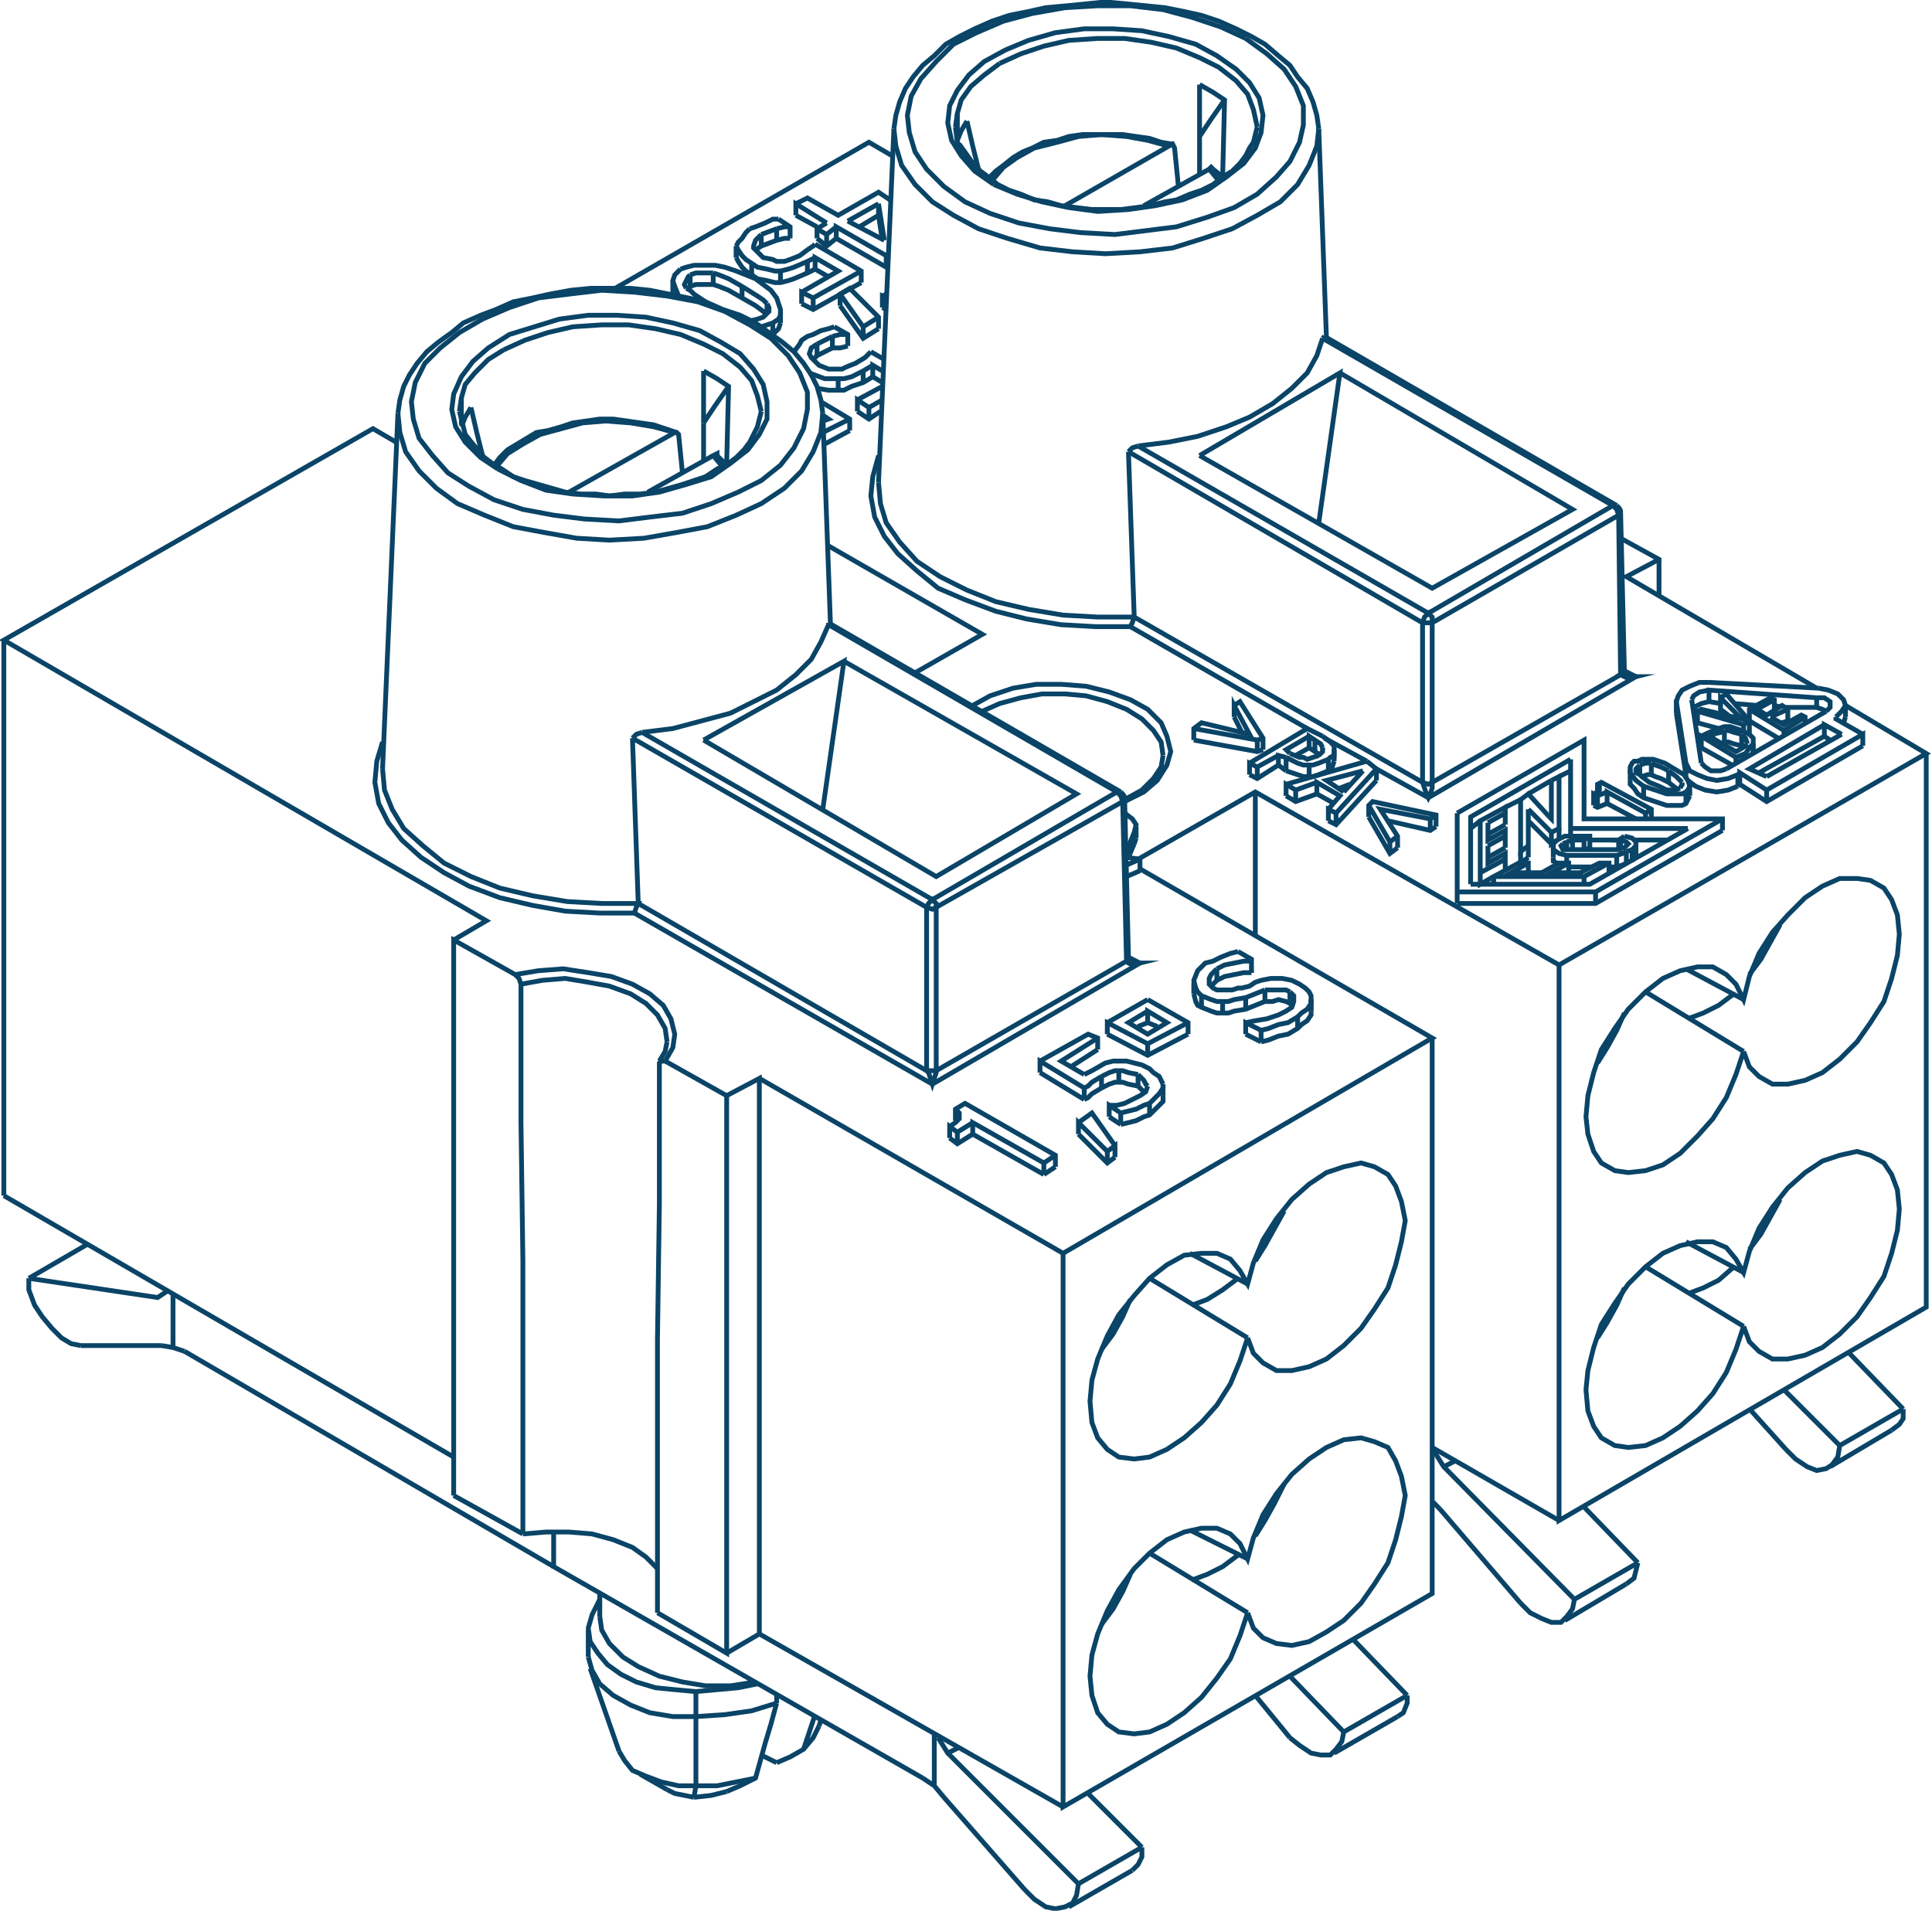 <svg version="1.1" id="Ebene_1" xmlns="http://www.w3.org/2000/svg" x="0" y="0" viewBox="0 0 100.5 99.4" xml:space="preserve"><style>.st0{fill:none;stroke:#0a4467;stroke-width:.25;stroke-miterlimit:10}</style><path class="st0" d="M86.3 31v-1.9l-2-1.1M27.2 79.8l-3.6-2m3.2-27.1.2.2.1.3v7.2l.1 7.2v14.2m-3.6-2V48.9l3.2 1.8m7.8 4.5 3.2 1.8v29l-3.6-2.1"/><path class="st0" d="M34.2 83.9V69.7l.1-7.1v-7.3l.1-.1h.2M37.8 86l1.7-1V56.1l-1.7.9m6.4-34.6-1.3.7M60.5 57v.3l-.2.2-.2.2-.3.3-.3.1-.4.2-.4.1-.4.1m0 0-.6-.4m1.8-1.3-.3-.3-.5-.1-.3-.1H58l-.3.1-.4.2-.5.3-.2.2-.2.1m0 0-2.3-1.4m3-1.2-1.4.9m-1.4 5.6L50.6 59l-.8.5-.4-.3m.4-.9h-.1m5.2 2.4-.6.4m3.7-.9-.4.3-1.5-1.5m9.5-4.8-.8-.4m2.4-1.5-.1-.1-.2-.1-.4-.1-.3.1h-.4l-.5.2-.5.2-.6.1-.3.1h-.6l-.3-.1-.5-.2-.2-.1-.1-.2-.1-.4m3-1.2v.1m0 0h-.4l-.5.1-.5.1-.4.2-.3.3m2.6 2.9.4-.1.5-.2.5-.1.5-.3.2-.2.3-.2.2-.3v-.2m6.1-11.1 10.8-6.3-.6-.3m-25.7-2.3 9.2 5.3m.9.5 2.2 1.2m.5.4 2.7 1.5M45.7 23.7l-.3 1.1-.1 1 .2 1.1.5 1 .7.9 1 .9 1.1.9 1.4.6 1.6.6 1.6.4 1.8.3 1.8.1h1.8m-.3 9.1 1-.5.7-.6.5-.8.2-.7-.2-.8-.3-.7-.7-.7-.9-.5-1.1-.4-1.2-.3-1.3-.1h-1.3l-1.2.2-1.2.4-.9.5m11.2 17.1-2.1 1.1-2.1-1.1M41.1 12.4h-.3l-.4.1-.8.3-.3.2m5.5 1.7-2.5 1.4-.6-.3m1.4-1.4-.7-.4m0 0-.4.2-.7.3-.3.1-.4.1h-.3l-.4-.1-.5-.1-.3-.2-.3-.2-.2-.2-.2-.3-.1-.2m4.2-1.6-1.1-.6m4.7 2.6v.1l-2.6-1.5-.5.4-.5-.4m-1.9 4.4-.1.3-.3.3M35 15.3v-.1m9.1 2.8-.4.1h-.4l-.8.4-.2.2m3.5 2.7-.6.4-.6-.4m1.3-1.5-.5-.3m0 0-.5.3-.6.2-.4.2h-.8l-.6-.1m3.6-4.1-.2-.1m-.2 1.1-.8.5-1.2-1.7m53.2 22.9-5 2.9-1.4-.9-.1.1m0 0-.5.2-.6.1-.6-.1-.5-.2-.4-.3m-.1-.1v-.2m0 0-.5-3.2m0 0V37m8.8.3-.1.3m-6.3 5.6L83 47h-7.2m12.1-5.6-.1.2-.1.2-.2.1h-.8l-.6-.2-.6-.2-.3-.2-.2-.3-.2-.2v-.2m.3 2-1.5-.8-.5.2-.2-.1M33 47.5l15.5 8.9 10.8-6.3-.6-.3M19.9 38.6l-.3 1-.1 1.1.2 1.1.5 1 .7.9 1 .9 1.2.8 1.3.7 1.6.6 1.7.4 1.7.3 1.8.1H33m26.1-3.9-.1.3m0 0-.3.7m.6.7-.7.3M74.7 43l-.3.2-2.2-.5m.5 1.4-.4.3-1.1-1.9m-3.1-2.1h-.3l-.3-.1-.6-.2m0 0-.4-.3-1.1.7-.4-.2m4.4-.7-.1.3-.2.2-.5.2-.3.1h-.2m-3.5-2.3-.4-.8m1.5 1.7-.3.1-3.3-.6m9.5 2.1-2.1 2.3-.4-.2m.3-.9-.9-.5-1.1.4-.5-.3M46.4 8.1l-1.2-.7L32 15m11.1 13.4 8 4.6-3.5 2"/><path class="st0" d="m20.6 23-1.2-.7-19.2 11 25.1 14.6-1.7 1m11 6.3.4-.7.1-.7-.2-.8-.4-.7-.7-.6-.9-.5-1.1-.4-1.2-.2-1.3-.2-1.3.1-1.2.2m12.7 5.4 15.8 9.1L74.5 54l-15.2-8.8m-.1-.5 6.1-3.5 15.8 9 19.1-11-4.2-2.5m-1.5-.9L84.6 30l1.7-.9M49.8 5.9v1.3M52 3.3l1.1-.5 1.2-.4 1.3-.3 1.5-.1h1.4l1.4.2 1.3.3 1.2.5 1 .5.9.7.6.7.3.8.2.9"/><path class="st0" d="m49.7 6.6.1-.7.2-.7.5-.7.7-.6.8-.6m-2.2 4 .2-.5.3-.5m12.1-1.9.7.4.6.4-.1 4M24 20.7v1.4m2.2-3.9 1.1-.5 1.2-.4 1.3-.3 1.5-.1h1.4l1.4.2 1.3.3 1.2.5 1 .5.9.7.6.7.3.8.2.8m-15.7 0 .1-.7.2-.7.5-.6.7-.7.8-.5m-2.2 4 .2-.5.3-.5"/><path class="st0" d="m36.6 19.3.7.4.6.4-.1 4M1.5 66.5v.6l.3.8.4.6.5.6.5.5.5.3.5.1m0 0h4.2m.6.1-.6-.1m.6.1v-2.8m-.2-.2-.6.4-6.7-1m77.6 16.9.5.5.6.3.5.2h.5l.3-.3.3-.4.1-.5m0 0-6.8-6.9-.5-.8m.3 3-.4-.4m.4.4 4.2 4.9M53.3 98.3l.5.5.6.4.5.1.5-.1.4-.2.2-.4.1-.6m0 0-6.8-6.8-.5-.8m-.2 2.5v-2.7m.5 3.3-.5-.6m.5.6 4.2 4.8m39.6-22.9.5.5.6.4.5.2.5-.1.3-.2.3-.4.1-.6m0 0-2.9-2.9m-1.7 1.1 1.8 2m-25.8 15 .5.4.6.4.5.1h.5l.3-.3.3-.4.1-.5m0 0-2.8-2.9m-1.8 1 1.8 2.2m-18.5 2.5-.6-.4M9.6 70.3l-.6-.2m-4.4-5.4-3.1 1.8M99 73.3v.5l-.2.3-.4.3m-2.7.8 3.3-1.9M73.2 88.2v.4l-.2.5-.3.2m-2.8.8 3.3-1.9m12-6.9-.1.4-.1.4-.4.3m-2.7.8 3.3-1.9M59.4 96.1v.5l-.2.4-.3.3m-2.8.7 3.3-1.9M48 92.5l-19.2-11v-1.8m41.1-38.5-.9-.6 1.9-.5m-.7.7-.5.2m1.2-.9-1 1.1m1.2-1.6.5.4v.6"/><path class="st0" d="m71.6 40-2.1 2.3v.6m0-.6-.4-.2v.6"/><path class="st0" d="m69.1 42.1.6-.7-1.2-.7v.6"/><path class="st0" d="m68.5 40.7-1.1.4v.6m0-.6-.5-.3v.6m0-.6 4.2-1.2m-9-1.1v-.6l.4-.3 2.5.6-.8-1.5v.6m0-.6.3-.2 1.2 1.9v.6"/><path class="st0" d="m65.7 38.4-.3.1v.6m0-.6-3.3-.6m6.5 1.4-.3.1-.3.1-.2-.1h-.2l-.5-.2"/><path class="st0" d="m67.1 39.2-.2-.2 1.2-.7m.3.2-.3-.2v.6l-.7.4m1-.8v.6l-.3-.2m.3-.4.3.2.1.2m-.1.4-.3-.2m.4-.1v-.1"/><path class="st0" d="M68.8 38.9v.2l-.2.2m-.5.5h-.3l-.3-.1-.6-.3m0 .7v-.7m1.2 1v-.6m-1.2-.4-.4-.1v.5m0-.5-1.1.6v.6m0-.6-.4-.2v.6m0-.6 3-1.8.8.4m0 0 .4.3.2.2v.5l-.2.1-.1.1m0 .6v-.6m0 0-.5.2-.3.1h-.2m3.1 2.7v-.6l.2-.2 3.3.7v.6"/><path class="st0" d="m74.7 42.4-.3.2v.6m0-.6-2.6-.5.9 1.4v.6"/><path class="st0" d="m72.7 43.5-.4.3v.6m0-.6-1.1-1.9m-12.7.4.4.3.2.3-.1.4m0 .6v-.6l-.4 1m0 .3.7.1v.6m0-.6-.7.3M31.2 84.1l.1.7.4.7.7.7.8.5 1.1.5 1.2.3 1.2.2H38l1.3-.2"/><path class="st0" d="m39.4 87.6-1 .2-1.1.1-1.1.1-1.1-.1-1-.1-1-.3-.8-.4-.7-.5-.5-.6-.4-.6-.1-.7.2-.7.4-.8m9.2 5.4v-.5m-2.6 5.1.7-.3.8-.4.5-1.8.3-1 .3-1.1m2.2 1.2-.3.6-.5.6-.7.4-.7.3m0 0-.8-.4m-3.5 2.2.1-.6m0 0h-.9l-.9-.2-.8-.3-.7-.3-.4-.5-.3-.5m2.5 2 .4.2.5.1.5.1"/><path class="st0" d="m39.3 92.5-1 .2-1 .2h-1.1m-.1.6.9-.1.8-.2m-1.6-3.9V88m4.2.6-1.3.4-1.4.2-1.5.1H35l-1.2-.2-1-.4-.9-.5-.7-.6-.4-.7-.2-.7m54.6-4.9-2.8-2.9m-23 17.7-2.8-2.8m42.4-20-2.8-2.9m-23 17.8-2.8-2.9m-60.8-15 19.2 11.2m21.1 9.4-.6.3M75.7 76l-.6.3m9.4-9.3-.4.9-.5.9-.5.8m9.5-7.2-.5.9-.5.9-.6.8m-.8.9-.8.7-.8.4-.8.3m4.8-19.2-.5.9-.5.9-.6.8m-.8 1-.8.6-.8.4-.8.3"/><path class="st0" d="M81.1 50.2v28.9L100.2 68V39.2"/><path class="st0" d="m90.7 54.7-.4 1.2-.5 1.2-.7 1.1-.8.9-.9.9-.9.6-.9.3-.9.1-.7-.1-.7-.4-.4-.6-.3-.9-.1-.9.1-1.1.3-1.2.4-1.2.7-1.1.7-1 .9-.9.9-.7.9-.4.9-.2h.8l.7.4.5.5.4.8.3-1.2.5-1.2.7-1.1.8-.9.9-.9.9-.6.9-.4h.9l.7.1.7.4.4.6.3.8.1 1-.1 1.1-.3 1.2-.4 1.2-.7 1.1-.7 1-.9.9-.9.7-.9.4-.9.2h-.8l-.7-.4-.5-.5-.3-.8m0 14.3-.4 1.2-.5 1.2-.7 1.1-.8.9-.9.8-.9.6-.9.4-.9.1-.7-.1-.7-.4-.4-.6-.3-.8-.1-1.1.1-1 .3-1.2.4-1.2.7-1.1.7-1 .9-.9.9-.7.9-.4.9-.2h.8l.7.3.5.6.4.7.3-1.1.5-1.2.7-1.1.8-1 .9-.8.9-.6.9-.3.9-.2.7.2.7.4.4.6.3.8.1 1-.1 1.1-.3 1.2-.4 1.2-.7 1.1-.7 1-.9.9-.9.7-.9.4-.9.2h-.8l-.7-.4-.5-.5-.3-.8"/><path class="st0" d="m84.5 52.7-.4.9-.5.9-.5.8m7.6-.6-5.1-3.1m2.1-1.2 3 1.6M58.8 81.9l-.4.9-.5.9-.6.8m9.5-7.3-.5 1-.5.9-.5.8m-.9 1-.8.6-.8.4-.8.3M66.8 63l-.5.9-.5.9-.5.8m-.9.9-.8.6-.8.5-.8.3"/><path class="st0" d="M55.3 65.2V94l19.2-11.1V54"/><path class="st0" d="m64.9 69.6-.4 1.2L64 72l-.7 1.1-.8.9-.9.8-.9.6-.9.4-.8.1-.8-.1-.6-.4-.5-.6-.3-.8-.1-1.1.1-1.1.3-1.1.5-1.2.6-1.1.8-1 .8-.9.9-.7.9-.5.9-.1h.8l.7.3.5.6.4.7.3-1.1.5-1.2.7-1.1.8-1 .9-.8.9-.6.9-.3.9-.2.7.2.7.4.4.6.3.8.2 1-.2 1.1-.3 1.2-.4 1.2-.7 1.1-.7 1-.9.9-.9.7-.9.4-.9.2h-.8l-.7-.4-.5-.5-.3-.8m0 14.3-.4 1.2-.5 1.2-.7 1-.8 1-.9.8-.9.6-.9.4-.8.1-.8-.1-.6-.4-.5-.6-.3-.9-.1-1 .1-1.1.3-1.1.5-1.2.6-1.1.8-1.1.8-.8.9-.7.9-.4.9-.2h.8l.7.3.5.5.4.8.3-1.1.5-1.2.7-1.1.8-1 .9-.8.9-.6.9-.4.9-.1.7.2.7.3.4.7.3.8.2 1-.2 1.1-.3 1.2-.4 1.2-.7 1.1-.7 1-.9.9-.9.6-.9.5-.9.2-.8-.1-.7-.3-.5-.5-.3-.8"/><path class="st0" d="m58.8 67.6-.4.9-.5.9-.6.8m7.6-.6-5.1-3.1m2.1-1.3 3 1.6m15.7-24.3.1.1v-.1m0 0v-1.9m-1.2 2.1v-.6m0 0v2.5"/><path class="st0" d="m79.5 42.1 1.2 1.2.4-.2v-2.7l-.4.2"/><path class="st0" d="m80.6 42.5-1.1-1.2-.4.3v2.7l.4-.3m1.7-.4.2-.1h.4"/><path class="st0" d="M81.8 43.5h.9v.6m-1.7-.4.2-.1m.3.9-.4-.1-.3-.2v-.3l.2-.2m3.1.8h-2.6m3.1-.2-.2.1-.3.1m.8-.3-.3.1m-.1-.8.4.1.2.2v.2l-.2.2m-.6-.5h-.1l.3-.2"/><path class="st0" d="m84.6 44 .1-.1-.1-.1-.3-.1m.1.5.2-.2m-.5.2h.3m-2.9 0h2.6m-2.8-.3-.1.1.1.2h.2m0-.4-.2.1m.5-.2-.3.1m1.2-.3-.3.2h-.6v.5m-.3-.4v.4m-.2 0v-.3m3.6.3v.6m.2-.3-.1.1-.1.2m-.3.1v-.6m-.3-.6v.5m-.1 0v-.5m-.1.8v.6m.5-.2-.2.1-.3.1m-2.6-.2v-.4m2.6.6h-.4m-.8 0h-1.3m-.6-.2-.2-.1v-.2M77.7 46v-.4l1.3-.7h.5v.5"/><path class="st0" d="m79.5 44.9-.9.5h1.6l.9-.5h.5v.5"/><path class="st0" d="m81.6 44.9-.9.5h1.5l1-.5h.5v.6"/><path class="st0" d="m83.7 44.9-1.3.7v.4m0-.4h-4.7m-.3-2.8v.9l.9-.5v.9m0-.6-.9.5m.9.1-.9.5m0-.6v.9l.9-.5v.9"/><path class="st0" d="m78.3 44.7-1.3.7v.6l.7-.4m-.7-.2v-2.7l1.3-.7v.9m0-.6-.9.5m.9.1-.9.5m3.7.3v-.6m-.1.6-.3.2v-.6m0 .6-1.2-1.2m0 1.9-.4.3v-.6m3.3-.1v-.5m.3.4-.2.1m8.5-6.7v-.6l1.1-.6.2.1v.6"/><path class="st0" d="m92.3 36.4-.9.5.5.3.8-.5.3.2v.6m0-.6-.9.4m.9.2-.3.1"/><path class="st0" d="m92.1 37.3.7.4.9-.5.2.1v.3"/><path class="st0" d="m93.9 37.3-1.1.7v.3m0-.3L91 36.9m1.5 1.5-1.5-.9m-.4.7.2.2.1.3m-.3.1v-.6m.1.7-.1-.1m.3-.1-.1.1-.3.2m0 0-.2.1-1.4-.8.2-.1v.2m0-.2.4-.1.2-.1m0 .6-.2.1m.2-.1V38m0 0h.2l.3.1.4.1"/><path class="st0" d="m90.6 38.8-.4-.1-.3-.1h-.2m1.5.1-.2.2-.2.3m0 .2v-.2m.4 0v-.5m-.4.5-.5.2v.3m0-.3-1.8-1.1v.6l1.6.9m-1.6-1.5.4-.2m0 0 .5-.2.3-.1h.3l.3.1.3.1.2.1.2.1.2.2v.3m-.2-1.2-.3.2v.3"/><path class="st0" d="M91 37.5v.6l-.1.1m-.2-.5-2.4-.7v.6l1.1.3m-1.1-.9.2-.1 2.1.5-1.1-1.1v.6l.4.3m-.4-.9.3-.2 1.2 1.4m3.5-.7h-1.7m-.1 0-.4-.1m-.9 0-1.2-.1m-.7 0-.6-.1m0 0-.4.1-.2.1-.2.1m6.9.2-.2-.1-.3-.1m-8.9 5.8v-.3l-2-1.1v.6m0-.6-.5.2v.6m0-.6-.2-.1v.6m0-.6.2-.1.1-.1v-.2l-.1-.1"/><path class="st0" d="M83.1 41.2v-.4l.2-.1 2.6 1.4v.5m0-.5-.3.2m1.9-1.6v.1l-.1.2m.1-.1v-.2m-.1.3-.3.1h-.4l-.2-.1-.2-.1-.5-.2-.4-.3-.1-.1-.2-.1V40l.2-.2m0 .5v-.5m0 0 .3-.1h.3"/><path class="st0" d="M85.9 40.3h-.2l-.3.1m.5-.1v-.6m0 0 .2.1.3.1.4.2"/><path class="st0" d="m86.8 40.7-.4-.2-.3-.1-.2-.1m.9.4v-.6m0 0 .4.3.2.2.1.1m-.2.4-.5-.4m.9.5-.2.1h-.8l-.6-.2-.6-.2m0 .6v-.6m2.2.9v-.6"/><path class="st0" d="m85.5 40.9-.4-.3-.3-.4v-.3l.1-.2.1-.1h.2l.2-.1h.6l.6.2.5.3.5.3.2.3.1.3-.1.2-.1.1M76.5 46v-3.5l5.2-3m0 .6-.6.3m-.4.2-1.2.7m-.4.3-.8.4m-1.3.7-.5.4m5.2-3.6v4m0-.4h6.1m-1 .6H85m-.8 0h-1.5m5.1-.6L82.7 46h-6.2"/><path class="st0" d="m75.8 42.3 6.6-3.8v4.1h7.2v.6"/><path class="st0" d="M89.6 42.6 83 46.4v.6m0-.6h-7.2v.6m0-.6v-4.1m13.1-5.8v-.6l5.6.4v.5m0-.5h.4l.3.2v.3l-.2.2m0 0-5.2 3m0 0-.3.1H89l-.3-.2-.2-.2m0 0-.5-3.3m0 0 .1-.2.3-.2.5-.1m3 4.5L91 40l3.9-2.3"/><path class="st0" d="m95.8 38.2-.9-.5v.6l-3.4 1.9m3.7-1.7-.3-.2m.9-.1-3.9 2.2m5-1.6v-.6l-5 2.9v.6"/><path class="st0" d="m91.9 41.1-1.4-.9v.6m0-.6-.1.1v.6m0-.6-.5.2-.6.1-.5-.1-.5-.2-.4-.2-.2-.4m0 .6v-.6l-.5-3.2v.6m0-.6.1-.3.2-.3.4-.2.5-.2h.5m0 0 5.7.3m0 0 .5.1.5.2.3.3.1.3-.2.3-.3.3m0 .1v-.1.1l1.4.8M42.8 21.6l.3.2-.3.1m-.1-1 1.5.9v.6m0-.6-1.4.7m.9-6.6v-.6l.5-.3 1.5 1.5v.6"/><path class="st0" d="m45.7 16.5-.8.5v.6m0-.6-1.2-1.7m2.4.2-.2-.1v.6m0-.6.2-.1m-4.8 3 .3-.4.1-.2.3-.2.3-.1.4-.2.4-.1.3-.1m0 0 .7.4v.6m0-.6v.6"/><path class="st0" d="M44.1 17.4h-.4l-.4.1m0 .6v-.6m0 0-.8.4m0 .6v-.6m0 0-.3.2-.1.3.1.2.1.1.3.3.5.2h.7l.2-.1.5-.2.5-.3.2-.2.1-.1m0 0 .7.4m-.1 2.1-.7.4v.6m0-.6-.6-.4v.6m0-.6 1.3-.7m0-.8-.5-.3v.6m0-.6-.5.3m0 .6v-.6m0 0-.6.3-.4.1h-.3m0 .6v-.6m0 0h-.7l-.8-.3M35.7 15l-.1-.2.1-.2.1-.2.1-.1m0 .6-.1.1m.1-.1v-.6m0 0 .3-.1h.9m0 .6h-.9l-.3.1m1.2-.1v-.6m0 0 .3.1.5.2.7.4m0 .6-.7-.4-.5-.2-.3-.1m1.5.7v-.6m0 0 .8.5.3.2.2.2m0 .6-.2-.2-.4-.3-.7-.4m1.3.8v-.5"/><path class="st0" d="m39.9 15.8.1.2v.2l-.1.1-.2.2-.3.1-.4.1m-2.3-1-.6-.4-.2-.2-.2-.1"/><path class="st0" d="m35.4 14 .3-.1.4-.1h1.1l.5.1.6.2.5.2.5.2.4.3.4.3.3.4.1.3.1.3v.3l-.1.2-.3.2m0 .6v-.6m0 0-.3.1-.3.1m-4.3-1.6-.2-.5-.1-.3.1-.3.3-.3m8.7-2.5 1.6-.9m.3 1.9-.3-1.9v.6l-1 .6m1.2.7-.2-1.3m.3 1.3-1.9-1m-1.1.1-1.6-1v.6m0-.6.6-.3 1.6.9 2.1-1.2.6.4m-.1 2.8-.1.1v.6"/><path class="st0" d="m46.1 13.3-2.6-1.5v.6m0-.6-.5.4v.6m0-.6-.5-.3v.5m0-.5.5-.3m-4.7 1.2.1-.2.2-.2.2-.3.2-.2m-.7 1.5v-.6m.7-.9.3-.1.5-.2.4-.2h.3m0 0 .6.4v.6m0-.6v.6"/><path class="st0" d="M41.1 11.8h-.3l-.4.1m0 .6v-.6m0 0-.8.3m0 .6v-.6m0 0-.3.3-.1.3v.1l.1.1.4.4.5.1.2.1h.4l.3-.1.5-.2.4-.3.3-.2.1-.1m0 0 2.4 1.4v.6"/><path class="st0" d="m44.8 14.1-2.5 1.4v.6m0-.6-.6-.3v.6m0-.6 1.9-1.1-1.2-.7v.6m0-.6-.4.2m0 .6v-.6m0 0-.7.3-.3.1-.4.1m0 .6v-.6m0 0h-.3l-.4-.1-.5-.1-.3-.2m0 .6v-.6m0 0-.3-.2-.2-.2-.2-.3-.1-.2m21.9 40.6-.5-.2v-.6l1 .6-1 .6-1-.6 1-.6m0 .6-.5.2m.5-1.4 2.1 1.2v.6"/><path class="st0" d="m61.8 53.2-2.1 1.1v.6m0-.6-2.1-1.1v.6m0-.6 2.1-1.2m.8 4.4v.2l-.2.3-.2.2-.3.3m0 .6v-.6m0 0-.3.1-.4.2-.4.1-.4.1m0 .6v-.6l-.6-.4v.6m0-.6h.4l.4-.1.8-.4.3-.2.1-.3m0 0-.1-.1-.1-.2-.3-.3m0 .6v-.6m0 0-.5-.1-.3-.1h-.2m0 .6v-.6m0 0H58l-.3.1-.4.2m0 .6V56m0 0-.5.3-.2.2-.2.1m0 .6v-.6l-2.3-1.4v.6m0-.6 2.5-1.4.5.2v.6"/><path class="st0" d="m57.1 54-1.9 1.2 1.2.7"/><path class="st0" d="m56.4 55.9.4-.2.7-.4.4-.1h.7l.4.1.4.1.4.2.2.2.3.2.1.2.1.2m-6.2 4.7v-.6l-3.7-2.1v.6m0-.6-.8.5v.6m0-.6-.4-.3v.6m0-.6.3-.2.2-.2v-.3l-.2-.2"/><path class="st0" d="M49.7 58.3v-.6l.5-.3 4.7 2.7v.6m0-.6-.6.4m3.7-.3v-.6l-.4.3v.6m0-.6-1.5-1.5v.6m0-.6.7-.5 1.2 1.7m7.6-5.4v-.6l-.8-.4v.6m0-.6.5-.1.6-.1.6-.2.4-.2.3-.2.1-.3v-.3l-.2-.2m0 .6v-.6"/><path class="st0" d="m67.1 51.6-.2-.1h-1.1m0 .6v-.6m0 0-.5.2-.5.2m0 .6v-.6m0 0-.6.1-.3.1h-.3m0 .6v-.6m0 0h-.3L63 52l-.5-.2m0 .6v-.6m0 0-.2-.2-.1-.2-.1-.4.2-.5.2-.2.2-.2.4-.1.4-.2.5-.2.4-.1m0 0 .7.4v.6m0-.6v.7"/><path class="st0" d="M65.1 50h-.4l-.5.1-.5.1-.4.2m0 .6v-.6"/><path class="st0" d="m63.3 50.4-.3.3-.1.2v.3l.2.2.2.1h.8l.3-.1h.2l.4-.1.3-.2.3-.1.5-.1h.6l.5.1.4.2.3.2.2.2.1.2v.2m0 .6V52"/><path class="st0" d="M68.2 52v.2l-.2.3-.3.2-.2.2m0 .6v-.6m0 0-.5.3-.5.1-.5.2-.4.1m8.9 21.7 6.6 3.8M39.5 85l15.8 9M27.2 79.8l1.2-.1h1.2l1.2.1 1.1.3 1 .4.7.5.6.6M.2 62.2l23.4 13.6m3.5-24.6 1.1-.2 1.2-.1 1.2.2 1.1.2 1.1.4.8.5.6.6.4.7.1.7m30.6-5.5v-7.5M51.1 37l.9-.4 1.1-.3 1.1-.2h1.2l1.1.1 1.1.3 1 .4.8.5.6.6.4.6.1.7M.2 62.2V33.3m25.7-8.9 1.2.6 1.3.5 1.4.2 1.6.1h1.5l1.4-.2 1.4-.4 1.3-.4 1-.7.9-.7.6-.8.4-.8v-.9l-.2-.9-.5-.8-.7-.8-1-.6-1.1-.6-1.4-.4-1.4-.3-1.5-.1h-1.5l-1.5.2-1.3.4-1.3.4-1.1.7-.8.7-.6.8-.4.9-.1.8.2.9.5.8.8.8.9.6"/><path class="st0" d="m39 16.9 1.1.7.9.9.6.9.4 1v.9l-.2 1-.5 1-.7.9-1 .8-1.2.6-1.4.6-1.5.5-1.7.2-1.6.2-1.8-.1-1.6-.2-1.6-.3-1.5-.5-1.3-.7-1.1-.7-.8-.9-.7-.9-.3-1-.1-.9.2-1 .5-1 .8-.8 1-.8 1.2-.7 1.4-.6 1.5-.5 1.6-.2 1.7-.2 1.7.1 1.7.2 1.6.3 1.4.5 1.3.7m12.7-7.3 1.2.5 1.3.4 1.4.3 1.5.2 1.6-.1 1.4-.2 1.4-.3 1.3-.5 1-.7.9-.7.6-.8.3-.8.1-.9-.2-.9-.5-.8-.7-.7-1-.7-1.1-.6-1.4-.4-1.4-.3-1.5-.1h-1.5l-1.5.2-1.4.4-1.2.5-1.1.6-.8.7-.6.8-.4.8-.1.9.2.9.5.8.7.8 1 .7"/><path class="st0" d="m64.8 2 1.1.8.9.8.6.9.4 1v1l-.2.9-.5 1-.7.8-1 .9-1.2.7-1.4.5-1.6.5-1.6.2-1.6.2-1.8-.1-1.6-.2-1.6-.3-1.5-.5-1.3-.6-1.1-.8-.9-.9-.6-.9-.3-1-.1-.9.2-1 .5-.9.8-.9.9-.9 1.2-.6 1.4-.6 1.5-.4 1.7-.3 1.7-.1h1.7l1.7.2 1.5.4 1.5.5 1.3.6M25.1 23.7l-.5-.6-.5-.6m.4-1.3.3 1.3.3 1.2m12.8-3.6-.7 1-.6.9m0 0v-2.7"/><path class="st0" d="m50.8 8.8-.4-.6-.5-.7m.4-1.2.3 1.3.3 1.2m12.8-3.6-.7 1-.6.9m0-2.7v2.7M36.6 22v2M62.4 7.1v2m6.2 18.1 1.1-7.8-7.3 4.3m6.4-6.1 15.1 8.7m-24.7-3.1 1.6-.2 1.5-.3 1.5-.5 1.2-.5 1.2-.7 1-.8.8-.8.5-.9.3-.9"/><path class="st0" d="m83.9 26.3-9.6 5.6-15.1-8.7"/><path class="st0" d="m69.7 19.4 12.1 7.1-7.3 4.1-12.1-6.9M42.8 42.1l1.1-7.7-7.3 4.1m6.5-6 15 8.7m-24.7-3.1 1.6-.2 1.5-.4 1.5-.4 1.2-.6 1.2-.6 1-.8.8-.8.5-.9.4-.9"/><path class="st0" d="m58.1 41.2-9.6 5.6-15.1-8.7"/><path class="st0" d="M43.9 34.4 56 41.3l-7.3 4.3-12.1-7.1M74 32.4h.5v-.3l-.2-.2-.2.2-.1.3m10.1-6.1h-.2l.2.2.1.3.1-.2m.2 8.4-.2.1.2.1.2.1.4-.1h-.3l-.3-.2m-.3-8.2.1 8.3M68.8 17.6l.1-.1m5.6 14.9 9.7-5.6M74 40.7l.3.1.2-.1m0 0v-8.3m-.5 0v8.3M58.7 23.5l.1-.1.1-.1.3-.1m-.5.3L74 32.4"/><path class="st0" d="m74 40.7.1.3.1.3.1.2.1-.2.1-.3v-.3m9.8-5.6-9.8 5.6m-.5 0-15-8.6m0 0-.1.3-.1.2M48.2 47.2l.3.1.2-.1V47l-.2-.2-.2.2-.1.2m10.1-6h-.2l.2.2.1.3.1-.2m.2 8.3-.1.2.1.1.2.1.4-.1H59l-.2-.1m-.4-8.3.2 8.3M43.1 32.5v-.1m5.6 14.8 9.7-5.5m-10.2 14h.5m0 0v-8.5m-.5 0v8.5M32.9 38.4l.1-.1.1-.1.3-.1m-.5.3 15.3 8.8m0 8.5.1.1.1.3.1.3.1-.3.1-.3v-.1m9.9-5.7-9.9 5.7m-.5 0-15-8.7m-13.3-7 .1 1.1.4 1 .6 1 1 .9 1.1.9 1.4.7 1.5.6 1.7.4 1.8.3 1.8.1h1.9l-.1.2-.1.3m.2-.5-.3-8.6m25.8-14.9.3 8.6h-1.9l-1.8-.1-1.8-.3-1.7-.4-1.5-.6-1.4-.7-1.2-.8-.9-1-.7-1-.3-1-.1-1.1m.8-18.4.1.9.3 1 .7 1 .9.9 1.1.7 1.3.7 1.5.5 1.7.5 1.7.2 1.7.1 1.8-.1 1.7-.2 1.6-.5 1.5-.5 1.3-.7 1.2-.7.9-.9.6-1 .4-1 .1-.9M20.7 21.5l.1 1 .3 1 .7 1 .9.9 1.1.8 1.4.6 1.5.6 1.6.3 1.7.3 1.7.1 1.8-.1 1.7-.3 1.6-.3 1.5-.6 1.3-.6 1.2-.8.9-.9.6-1 .4-1 .1-1m17 59.3 5.1 3.1m0-2.8-3-1.5m23.7-13.7 5.1 3.1m0-2.8-3-1.6M42.4 89.2l-.6 1.8m-5.6-1.7v3.6m59-16.6 3.2-1.9m-29 16.8 3.3-1.9m8.7-5 3.2-1.9m-29 16.8 3.3-1.9m10.5-57.7V39m-10.3 4.6V43M31.2 84.1v-1.2m3.5 10.2-1.4-.8m-2.7-6.1v-1.4m54.5-40.9v.6m-4.3.1V44m10.4-4.8v-.5m-6.4 1.9V40m3.1 1.4v-.6m-.7-3.8v-.6m8.8.9v-.6M40.6 16.8v-.6m-5.6-1v-.6m3.3-1.2v-.6M60.5 57v-.6m1.6-4.7v-.6m6.1 1.5V52"/><path class="st0" d="m23.9 21.4.2.8.1.4.3.4.3.4.4.4.4.3.5.3.6.4.6.2.7.2.7.2.7.2.8.1h.8l.7.1.8-.1h.8l.8-.1.7-.2.7-.2.6-.2.6-.2.6-.4.6-.3.4-.3.4-.4.3-.4.2-.4.2-.4.2-.8M49.7 6.6l.1.8.2.3.3.4.3.4.4.4.4.3.5.4.6.3.6.2.7.3.7.1.7.2.8.1.8.1h1.5l.8-.1.7-.1.8-.2.6-.1.7-.3.6-.2.6-.3.5-.4.5-.3.4-.4.3-.4.2-.4.2-.3.2-.8m18.9 20c0-.1-.1-.2-.2-.3m.4 8.7-.2-8.4m-.2-.3-15.2-8.8m-10.4 24c0-.1-.1-.2-.2-.3m.4 8.6.1.2m-.1-.2-.2-8.3m-.2-.3-15.2-8.8m17.4 6.9-.1.6-.4.6-.6.6-.9.5M34.7 54.2l-.1.5-.3.5M68.6 6.7l.4 10.9M46.5 6.7l-.8 18.4m-2.9-3.6.4 11m-22.5-11L19.9 40"/><path class="st0" d="m68.6 6.7-.1-.7-.2-.7-.3-.7-.5-.6-.4-.6-.6-.5-.7-.6-.7-.4-.8-.4-.9-.4-.9-.3-.9-.2-1-.2-1-.1-1-.1-1.1-.1-1 .1-1 .1-1.1.1-.9.2-1 .2-.9.3-.9.4-.8.4-.7.4-.6.6-.6.5-.5.6-.4.6-.3.7-.2.7-.1.7m-3.7 14.8-.1-.7-.2-.7-.3-.6-.4-.6-.5-.6-.6-.5-.7-.5-.7-.5-.8-.4-.9-.3-.9-.4-.9-.2-1-.2-1-.2-1-.1h-2.1l-1 .1-1.1.2-.9.2-1 .2-.9.4-.8.3-.9.4-.6.5-.7.5-.6.5-.5.6-.4.6-.3.6-.2.7-.1.7m21.9 68.3.1-.3m-10.5 1.6-1.5-4.3M60.8 7.6l.2-.1.1.2.2 2m-5.9 1 5.4-3.1m2.1 1.2-3.4 1.9m3.6-1.9-.1-.1-.1.1.5.6"/><path class="st0" d="m51.6 9.4.6-.7.7-.5.9-.5 1.2-.3 1.1-.3 1.2-.1 1.3.1 1.1.2 1.1.3m2.3 1.2.5.4"/><path class="st0" d="m51.5 9.2.3-.3.4-.3.5-.4.5-.3.5-.2.6-.3.7-.1.6-.2.7-.1h2.1l.7.1.7.1.6.2.6.1m-25.9 15h.1l.1.1.2 2m-5.9 1 5.5-3.1m2 1.2-3.4 1.9m3.6-1.9v-.1l-.2.1.5.6m-11.8 0 .6-.7.8-.5.9-.5 1.1-.3 1.1-.3 1.2-.1 1.3.1 1.2.2 1.1.3m2.2 1.2.5.5"/><path class="st0" d="m25.7 24.2.3-.4.4-.4.5-.3.5-.3.5-.3.6-.1.7-.2.6-.2.7-.1.7-.1h.7l.7.1.7.1.7.1.6.2.6.2"/></svg>